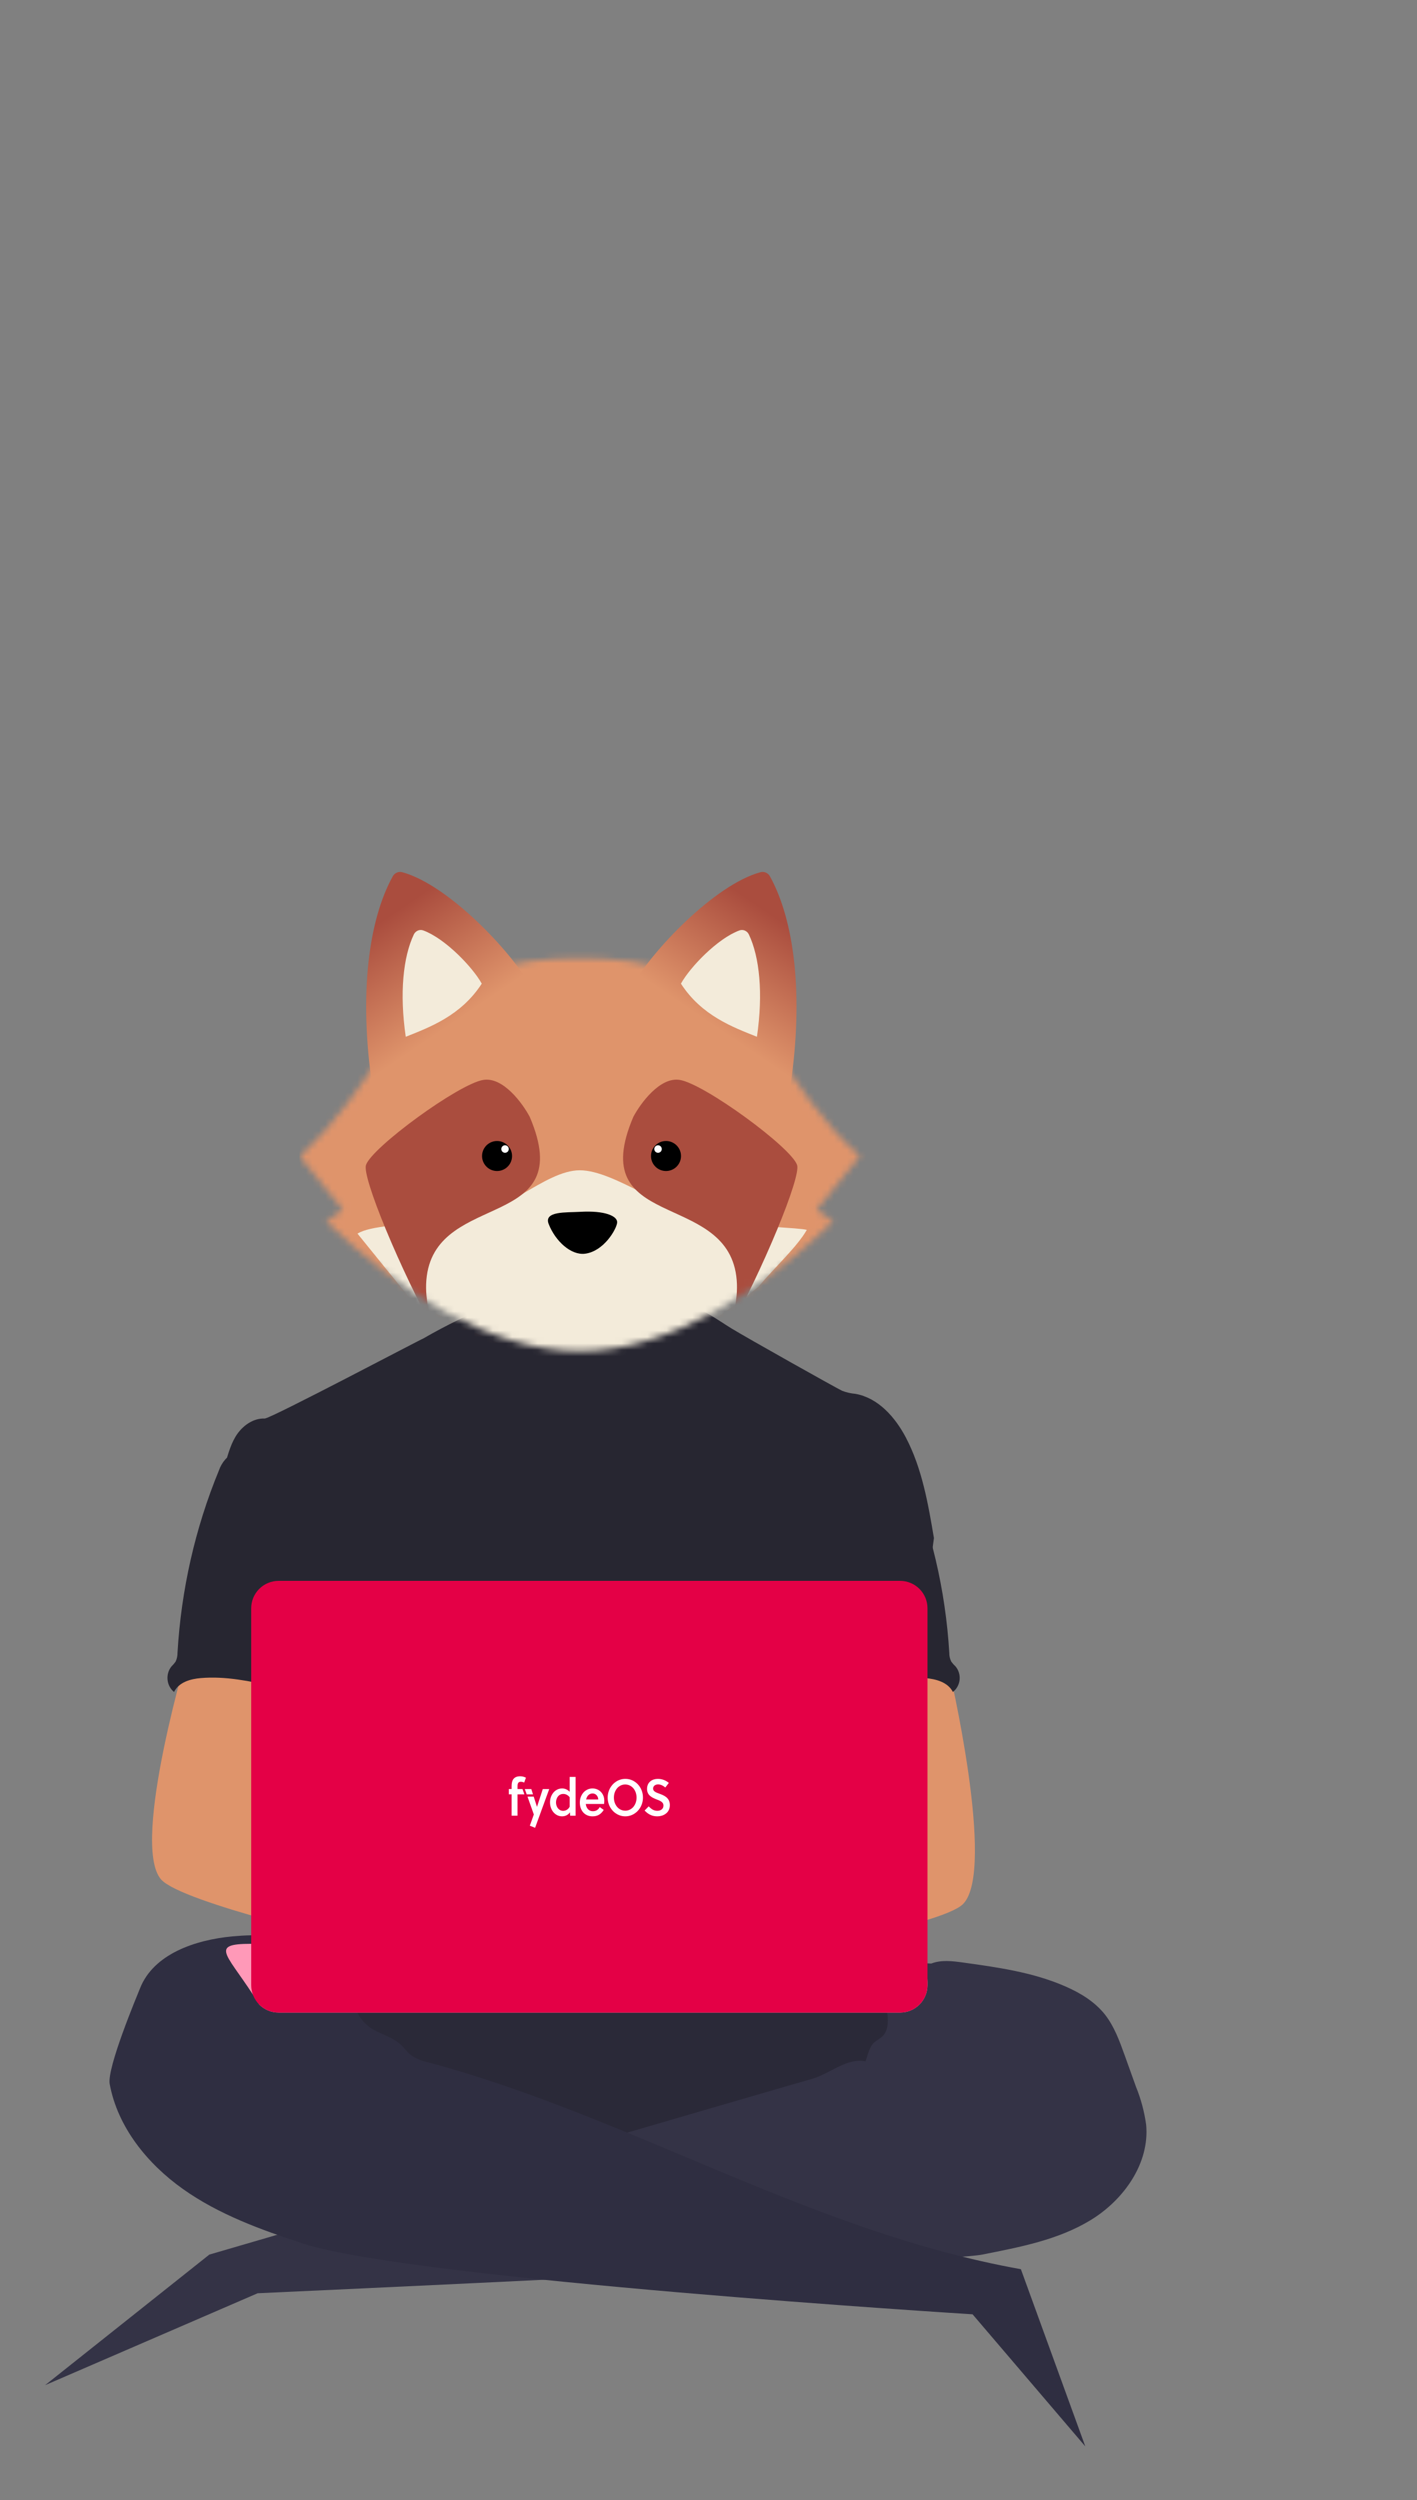 <svg width="220" height="388" viewBox="0 0 220 388" fill="none" xmlns="http://www.w3.org/2000/svg">
<rect x="0" y="0" width="220" height="388" fill="#808080" stroke="none"/>
<path d="M96.5 342.346C133.779 342.346 164 333.839 164 323.346C164 312.852 133.779 304.346 96.5 304.346C59.221 304.346 29 312.852 29 323.346C29 333.839 59.221 342.346 96.5 342.346Z" fill="#2A2938"/>
<path d="M144.582 304.737C146.144 304.132 147.866 304.351 149.541 304.58C154.932 305.328 160.403 306.095 165.4 308.282C167.746 309.302 169.98 310.664 171.566 312.669C172.973 314.475 173.794 316.685 174.574 318.863L176.376 323.875C177.142 325.758 177.67 327.731 177.948 329.749C178.511 335.747 174.471 341.402 169.389 344.518C164.308 347.635 158.326 348.744 152.498 349.906C146.67 351.069 40 355.906 40 355.906L7 370.173L32.5 349.906C32.5 349.906 124.863 322.943 126.261 322.577C129.024 321.705 131.544 319.332 134.383 319.913C134.734 318.927 134.978 317.607 135.789 316.931C136.191 316.583 136.69 316.35 137.061 315.978C137.844 315.173 137.915 313.905 137.797 312.781C137.68 311.657 137.417 310.504 137.703 309.408C137.822 308.993 137.998 308.597 138.224 308.231C139.627 305.766 141.752 304.499 144.582 304.737Z" fill="#343346"/>
<path d="M55.233 310.639C55.233 311.105 54.496 310.639 54.429 310.14C53.912 306.371 50.895 303.263 47.381 301.754C43.867 300.244 39.864 300.165 36.059 300.524C30.304 301.064 23.844 303.249 21.739 308.584C21.241 309.831 16.576 320.936 17.031 323.433C18.258 330.095 22.852 335.794 28.42 339.74C33.987 343.687 40.492 346.044 46.981 348.171C64.137 353.782 151 359.173 151 359.173L168.5 379.673L158.5 352.173C125.782 346.323 97.981 328.524 66.506 320.073C65.548 319.886 64.637 319.511 63.828 318.969C63.231 318.503 62.804 317.871 62.254 317.352C61.056 316.229 59.387 315.781 57.951 314.985C56.515 314.188 54.904 312.237 55.233 310.639Z" fill="#2F2E41"/>
<path d="M145 238.702C144.097 233.359 143.166 227.913 140.643 223.1C138.984 219.947 136.351 216.942 132.802 216.319C132.103 216.257 131.416 216.101 130.761 215.854C129.721 215.361 115.746 207.51 113.525 206.143C111.617 204.969 108.607 202.796 107.089 202.796C105.562 202.763 99.706 204.104 76.85 202.346C73.005 203.864 69.282 205.666 65.712 207.734C65.639 207.686 41.99 220.183 41.102 220.15C39.419 220.081 37.855 221.141 36.89 222.476C35.926 223.811 35.474 225.463 35 227.061C40.165 238.381 44.891 249.715 50.057 261.034C50.299 261.461 50.428 261.94 50.431 262.429C50.327 262.935 50.107 263.412 49.788 263.823C47.255 267.827 47.335 272.864 47.612 277.57C47.889 282.277 48.231 287.248 46.094 291.467C45.513 292.625 44.757 293.685 44.204 294.843C42.909 297.466 42.441 305.856 43.197 308.674L137.955 311.346C135.918 305.835 145 238.702 145 238.702Z" fill="#272631"/>
<path d="M25 291.673C28.184 295.34 56.149 301.673 56.149 301.673C56.149 301.673 85.196 298.043 86.599 296.152C88.001 294.26 87.059 291.298 85.111 289.863C83.162 288.428 51.534 285.753 51.534 285.753C51.769 283.366 52.629 281.097 53.441 278.812C54.901 274.759 56.252 270.578 56.149 266.287C56.046 261.996 54.249 257.536 50.568 255.189C47.539 253.262 43.709 253.005 40.096 253.199C37.468 253.354 29.499 255.189 29.499 255.189C29.499 255.189 20.162 286.1 25 291.673Z" fill="#DF946B"/>
<path d="M149.533 295.488C146.13 298.954 117.829 303.559 117.829 303.559C117.829 303.559 89.059 298.155 87.775 296.18C86.492 294.206 87.614 291.308 89.646 289.995C91.679 288.682 123.412 287.952 123.412 287.952C123.324 285.555 122.605 283.238 121.934 280.908C120.726 276.773 119.633 272.516 119.999 268.239C120.366 263.963 122.433 259.622 126.251 257.505C129.392 255.768 133.232 255.746 136.825 256.162C139.439 256.477 147.28 258.798 147.28 258.798C147.28 258.798 154.704 290.223 149.533 295.488Z" fill="#DF946B"/>
<path d="M34.996 226.476C34.552 226.977 34.208 227.57 33.984 228.219C30.301 237.164 28.125 246.743 27.559 256.51C27.569 256.986 27.467 257.457 27.263 257.88C27.061 258.161 26.837 258.422 26.593 258.66C26.38 258.932 26.219 259.247 26.118 259.586C26.018 259.925 25.981 260.283 26.009 260.637C26.037 260.992 26.13 261.337 26.281 261.653C26.433 261.969 26.641 262.25 26.894 262.48C26.935 262.517 26.978 262.554 27.021 262.588C27.773 261.064 29.573 260.565 31.173 260.433C38.834 259.78 46.316 263.62 54 263.33C53.458 261.312 52.678 259.373 52.236 257.33C50.281 248.262 55.157 238.388 52.168 229.653C51.571 227.905 50.573 226.187 49.001 225.421C48.35 225.138 47.668 224.944 46.973 224.843C45.031 224.465 41.166 222.849 39.289 223.497C38.596 223.738 38.323 224.44 37.749 224.864C36.877 225.465 35.719 225.685 34.996 226.476Z" fill="#272631"/>
<path d="M136.832 224.864C136.237 224.44 135.954 223.738 135.236 223.497C133.292 222.849 129.289 224.465 127.278 224.843C126.558 224.944 125.852 225.138 125.178 225.421C123.55 226.187 122.516 227.905 121.898 229.653C118.801 238.388 123.852 248.262 121.827 257.33C121.369 259.373 120.561 261.312 120 263.33C127.958 263.62 135.708 259.78 143.642 260.433C145.299 260.565 147.164 261.064 147.942 262.588C147.987 262.554 148.032 262.517 148.074 262.48C148.336 262.25 148.552 261.969 148.709 261.653C148.866 261.337 148.962 260.992 148.991 260.637C149.02 260.283 148.981 259.925 148.877 259.586C148.774 259.247 148.607 258.932 148.386 258.66C148.133 258.422 147.901 258.161 147.692 257.88C147.481 257.457 147.375 256.986 147.385 256.51C146.799 246.743 144.546 237.164 140.73 228.219C140.499 227.57 140.142 226.977 139.683 226.476C138.934 225.685 137.735 225.465 136.832 224.864Z" fill="#272631"/>
<path d="M80 303.346C83.866 303.346 87 300.212 87 296.346C87 292.48 83.866 289.346 80 289.346C76.134 289.346 73 292.48 73 296.346C73 300.212 76.134 303.346 80 303.346Z" fill="#FBBEBE"/>
<path d="M96 303.346C99.866 303.346 103 300.212 103 296.346C103 292.48 99.866 289.346 96 289.346C92.134 289.346 89 292.48 89 296.346C89 300.212 92.134 303.346 96 303.346Z" fill="#FBBEBE"/>
<path d="M139.75 312.346H43.249C42.123 312.344 41.043 311.897 40.246 311.1C35.5 303.346 32.117 301.681 39 301.673L139.75 303.346C140.877 303.347 141.957 303.795 142.754 304.591C143.55 305.387 143.998 306.466 144 307.592V308.099C143.998 309.225 143.55 310.304 142.754 311.1C141.957 311.897 140.877 312.344 139.75 312.346Z" fill="#FF99B8"/>
<path d="M139.75 312.346H43.25C42.123 312.344 41.043 311.897 40.246 311.1C39.45 310.304 39.001 309.225 39 308.099V249.592C39.001 248.466 39.45 247.387 40.246 246.591C41.043 245.795 42.123 245.347 43.25 245.346H139.75C140.877 245.347 141.957 245.795 142.754 246.591C143.55 247.387 143.999 248.466 144 249.592V308.099C143.999 309.225 143.55 310.304 142.754 311.1C141.957 311.897 140.877 312.344 139.75 312.346Z" fill="#E40046"/>
<g clip-path="url(#clip0_33739_4085)">
<path d="M80.347 277.657V277.287C80.347 277.014 80.37 276.789 80.49 276.661C80.569 276.572 80.679 276.525 80.862 276.525C81.043 276.523 81.221 276.567 81.383 276.653L81.656 275.89C81.379 275.749 81.077 275.675 80.77 275.673C80.24 275.673 79.903 275.834 79.696 276.123C79.507 276.387 79.431 276.757 79.431 277.211V277.653H79V278.472H79.431V281.789H80.347V278.476H81.412L81.121 277.657H80.347Z" fill="white"/>
<path d="M84.273 277.657L83.38 280.395H83.363L82.863 278.834H81.899L82.882 281.6L82.26 283.343L83.076 283.673L85.27 277.657H84.273Z" fill="white"/>
<path d="M82.751 278.476H81.772L81.482 277.657H82.488L82.751 278.476Z" fill="white"/>
<path d="M88.443 275.769V278.083C88.292 277.917 88.111 277.785 87.911 277.695C87.71 277.605 87.495 277.559 87.277 277.561C86.158 277.561 85.394 278.581 85.394 279.713C85.394 280.918 86.188 281.888 87.262 281.888C87.694 281.888 88.2 281.712 88.481 281.261L88.526 281.792H89.366V275.767L88.443 275.769ZM88.443 280.395C88.347 280.59 88.202 280.753 88.025 280.866C87.847 280.98 87.644 281.039 87.437 281.038C86.748 281.038 86.324 280.412 86.324 279.737C86.324 279.103 86.688 278.412 87.451 278.412C87.644 278.411 87.833 278.459 88.005 278.549C88.177 278.64 88.327 278.771 88.443 278.934V280.395Z" fill="white"/>
<path d="M93.823 279.48C93.823 278.371 93.043 277.561 91.984 277.561C90.88 277.561 90.024 278.509 90.024 279.754C90.024 280.982 90.781 281.89 91.984 281.89C92.793 281.89 93.301 281.568 93.732 280.894L93.112 280.452C92.869 280.886 92.544 281.095 92.036 281.095C91.401 281.095 91.008 280.593 90.947 279.97H93.785C93.809 279.808 93.821 279.644 93.823 279.48ZM91 279.272C91.121 278.741 91.447 278.34 92.007 278.34C92.49 278.34 92.862 278.733 92.885 279.272H91Z" fill="white"/>
<path d="M97.068 276.075C96.527 276.078 95.999 276.251 95.551 276.573C95.103 276.894 94.754 277.349 94.549 277.881C94.344 278.413 94.292 278.997 94.4 279.56C94.507 280.123 94.769 280.639 95.153 281.044C95.537 281.449 96.025 281.724 96.556 281.835C97.087 281.946 97.636 281.887 98.136 281.667C98.635 281.446 99.062 281.074 99.363 280.596C99.663 280.118 99.823 279.557 99.823 278.982C99.826 278.598 99.757 278.217 99.619 277.862C99.482 277.506 99.279 277.184 99.022 276.913C98.766 276.642 98.461 276.428 98.125 276.284C97.79 276.14 97.43 276.069 97.068 276.075ZM97.068 281.011C96.055 281.011 95.313 280.119 95.313 278.979C95.313 277.838 96.055 276.946 97.068 276.946C98.082 276.946 98.832 277.838 98.832 278.979C98.832 280.119 98.09 281.015 97.068 281.015V281.011Z" fill="white"/>
<path d="M102.343 278.364C101.919 278.211 101.397 278.034 101.397 277.592C101.397 277.167 101.745 276.934 102.185 276.934C102.594 276.934 103.018 277.159 103.289 277.416L103.841 276.701C103.355 276.292 102.751 276.071 102.131 276.075C101.264 276.075 100.458 276.577 100.458 277.641C100.458 278.612 101.208 278.98 101.919 279.255C102.471 279.464 103.008 279.665 103.008 280.203C103.008 280.789 102.535 281.03 102.07 281.03C101.526 281.03 101.177 280.814 100.716 280.339L100.08 280.99C100.655 281.593 101.262 281.89 102.063 281.89C102.94 281.89 104 281.388 104 280.147C104 279.011 103.122 278.645 102.343 278.364Z" fill="white"/>
</g>
<mask id="mask0_33739_4085" style="mask-type:alpha" maskUnits="userSpaceOnUse" x="46" y="148" width="88" height="62">
<path fill-rule="evenodd" clip-rule="evenodd" d="M129.36 189.56C128.049 188.657 127.096 187.978 126.783 187.751L133.5 179.437C127.591 174.148 123.943 168.349 119.612 161.925C112.087 150.765 100.2 148.701 89.999 148.701C79.798 148.701 67.912 150.766 60.388 161.926C56.057 168.349 52.409 174.148 46.5 179.437L53.217 187.751C52.904 187.978 51.951 188.657 50.64 189.56C61.463 199.973 75.767 209.701 89.999 209.701C104.231 209.701 118.537 199.974 129.36 189.56Z" fill="#DF946B"/>
</mask>
<g mask="url(#mask0_33739_4085)">
<rect x="46.5" y="147.201" width="91.5" height="70" fill="#DF946B"/>
<path d="M55.5 191.451L64.234 202.225C70.887 205.172 80.424 211.333 91.027 211.637C98.576 211.853 109.568 206.61 117.75 199.701C120.5 196.451 123.753 193.503 125.264 190.874C124.052 190.536 117.014 190.374 110.514 189.475C104.014 188.575 95.514 181.623 90.014 181.624C84.515 181.624 77.984 188.961 70.484 189.475C62.234 190.04 57.501 190.247 55.5 191.451Z" fill="#F3EBDA"/>
<path d="M75.038 167.598C78.106 167.101 81.12 171.211 82.244 173.329C89.82 191.047 68.022 184.738 66.263 198.043C65.835 201.275 66.688 204.689 68.112 207.901C70.058 211.435 72.046 214.686 73.89 217.179C74.908 218.467 75.865 219.565 76.641 220.407C76.672 220.436 76.703 220.465 76.733 220.494C79.484 223.078 78.701 222.642 76.641 220.407C75.782 219.584 74.855 218.486 73.89 217.179C71.893 214.654 69.663 211.397 68.112 207.901C61.947 196.701 56.205 182.651 56.819 180.81C57.732 178.071 71.204 168.218 75.038 167.598Z" fill="#AA4D3E"/>
<circle cx="77.172" cy="179.411" r="2.329" transform="rotate(3.802 77.172 179.411)" fill="black"/>
<circle cx="0.582" cy="0.582" r="0.582" transform="matrix(0.998 0.066 0.066 -0.998 77.791 178.868)" fill="white"/>
<path d="M105.537 167.598C102.47 167.101 99.456 171.211 98.332 173.329C90.756 191.047 112.553 184.738 114.313 198.043C114.74 201.275 113.888 204.689 112.463 207.901C110.517 211.435 108.53 214.686 106.686 217.179C105.668 218.467 104.711 219.565 103.934 220.407C103.904 220.436 103.873 220.465 103.843 220.494C101.091 223.078 101.874 222.642 103.934 220.407C104.794 219.584 105.72 218.486 106.686 217.179C108.683 214.654 110.912 211.397 112.463 207.901C118.629 196.701 124.37 182.651 123.757 180.81C122.844 178.071 109.372 168.218 105.537 167.598Z" fill="#AA4D3E"/>
<circle cx="2.329" cy="2.329" r="2.329" transform="matrix(-0.998 0.066 0.066 0.998 105.573 176.932)" fill="black"/>
<circle cx="102.165" cy="178.326" r="0.582" transform="rotate(176.198 102.165 178.326)" fill="white"/>
<path d="M85.18 189.948C84.392 187.929 87.991 188.199 90.004 188.075C93.912 187.835 95.929 188.734 95.814 189.764C95.699 190.794 93.748 194.196 90.838 194.57C88.66 194.849 86.231 192.64 85.18 189.948Z" fill="black"/>
</g>
<path d="M62.456 135.364C69.59 137.314 79.283 147.59 82.296 152.91C77.947 159.38 67.157 164.919 57.788 168.485C55.719 154.407 57.202 142.841 60.971 136.014C61.265 135.481 61.869 135.204 62.456 135.364Z" fill="url(#paint0_linear_33739_4085)"/>
<path d="M65.722 144.402C69.124 145.657 73.388 150.107 74.796 152.66C71.568 157.653 66.673 159.436 62.997 160.905C62.005 154.13 62.599 148.516 64.244 145.038C64.51 144.475 65.138 144.186 65.722 144.402Z" fill="url(#paint1_linear_33739_4085)"/>
<path d="M118.061 135.364C110.927 137.314 101.233 147.59 98.221 152.91C102.57 159.38 113.359 164.919 122.728 168.485C124.798 154.407 123.315 142.841 119.546 136.014C119.252 135.481 118.648 135.204 118.061 135.364Z" fill="url(#paint2_linear_33739_4085)"/>
<path d="M114.794 144.402C111.392 145.657 107.128 150.107 105.721 152.66C108.949 157.653 113.844 159.436 117.52 160.905C118.511 154.13 117.918 148.516 116.273 145.038C116.007 144.475 115.378 144.186 114.794 144.402Z" fill="url(#paint3_linear_33739_4085)"/>
<defs>
<linearGradient id="paint0_linear_33739_4085" x1="63.727" y1="139.902" x2="74.582" y2="155.911" gradientUnits="userSpaceOnUse">
<stop stop-color="#AA4D3E"/>
<stop offset="1" stop-color="#DF946B"/>
</linearGradient>
<linearGradient id="paint1_linear_33739_4085" x1="66.694" y1="143.876" x2="68.764" y2="160.172" gradientUnits="userSpaceOnUse">
<stop stop-color="#F3EBDA"/>
<stop offset="1" stop-color="#F3EBDA"/>
</linearGradient>
<linearGradient id="paint2_linear_33739_4085" x1="116.789" y1="139.902" x2="105.935" y2="155.911" gradientUnits="userSpaceOnUse">
<stop stop-color="#AA4D3E"/>
<stop offset="1" stop-color="#DF946B"/>
</linearGradient>
<linearGradient id="paint3_linear_33739_4085" x1="113.822" y1="143.876" x2="111.752" y2="160.172" gradientUnits="userSpaceOnUse">
<stop stop-color="#F3EBDA"/>
<stop offset="1" stop-color="#F3EBDA"/>
</linearGradient>
<clipPath id="clip0_33739_4085">
<rect width="25" height="8" fill="white" transform="translate(79 275.673)"/>
</clipPath>
</defs>
</svg>
